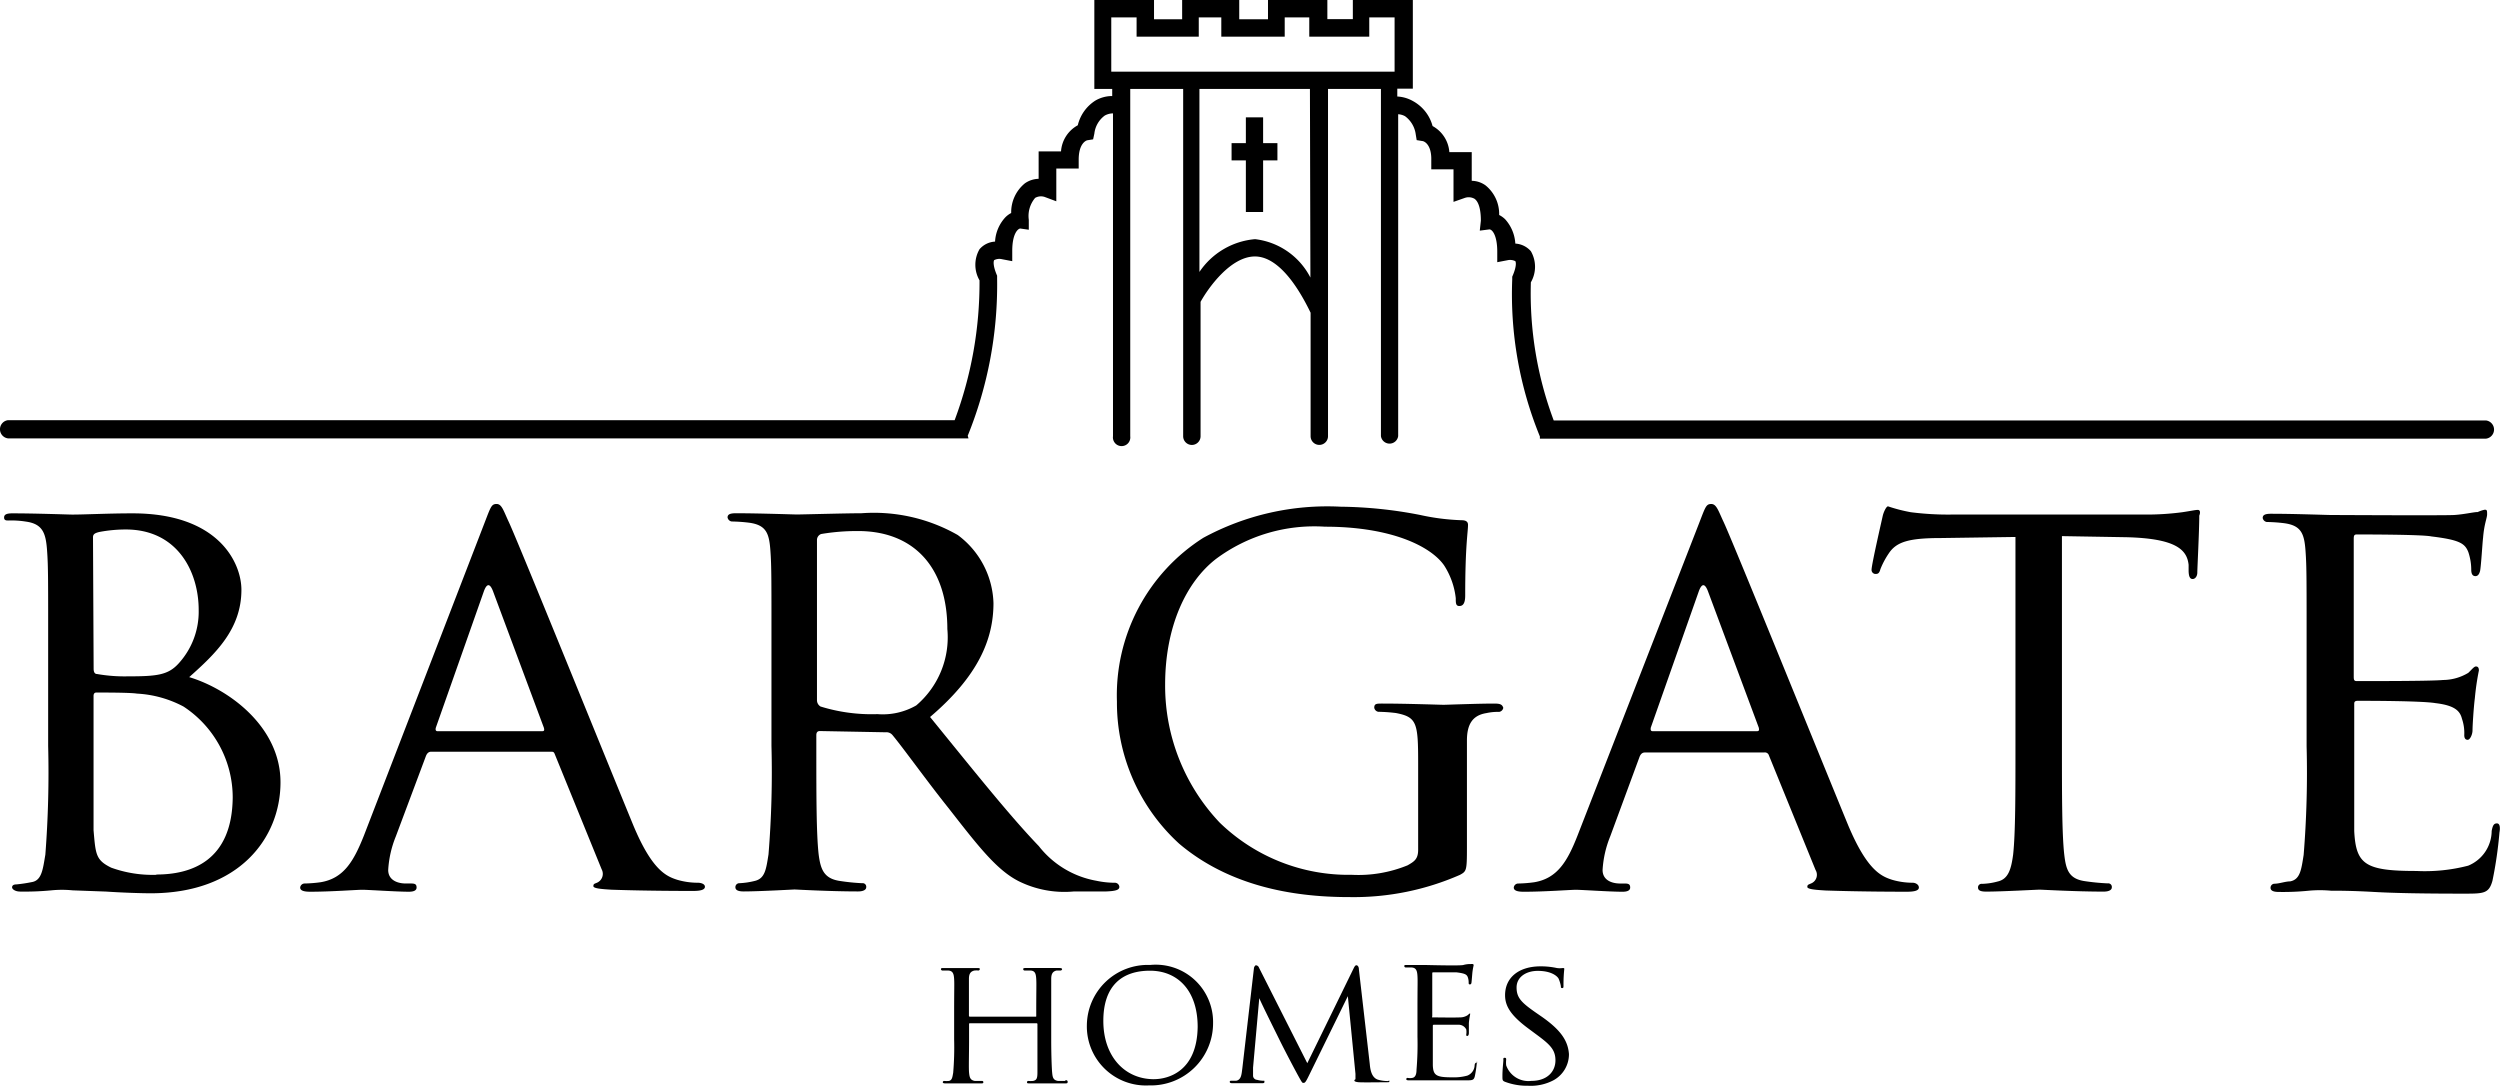 <svg height="55.406" viewBox="0 0 127.55 55.406" width="127.55" xmlns="http://www.w3.org/2000/svg"><path d="m59.294 89.887c1.348-1.2 2.664-2.45 2.664-4.456 0-1.348-1.134-3.9-5.551-3.9-1.221 0-2.45.063-3.084.063-.151 0-1.855-.063-3.053-.063-.3 0-.42.063-.42.214s.119.151.214.151a4.733 4.733 0 0 1 .9.056c.864.119 1.015.6 1.078 1.467s.056 1.53.056 5.487v4.488a54.714 54.714 0 0 1 -.143 5.55c-.127.745-.182 1.316-.69 1.4a7.379 7.379 0 0 1 -.793.119c-.151 0-.214.063-.214.151s.151.214.42.214a14.3 14.3 0 0 0 1.586-.063 5.434 5.434 0 0 1 1.078 0l1.713.063c.833.056 1.792.087 2.276.087 4.5 0 6.621-2.815 6.621-5.661s-2.652-4.764-4.658-5.367zm-4.908-7.136c0-.151.087-.214.325-.27a7.287 7.287 0 0 1 1.348-.127c2.64 0 3.719 2.157 3.719 4.107a3.917 3.917 0 0 1 -1.023 2.728c-.539.595-1.11.658-2.577.658a8.1 8.1 0 0 1 -1.586-.119c-.119 0-.174-.1-.174-.27zm3.235 17.222a6.216 6.216 0 0 1 -2.307-.365c-.793-.389-.793-.682-.9-1.911v-6.85c0-.119.056-.174.143-.174.42 0 1.744 0 2.07.055a5.694 5.694 0 0 1 2.373.658 5.55 5.55 0 0 1 2.514 4.647c-.032 3.267-2.157 3.925-3.893 3.925z" transform="translate(-49.641 -55.34)"/><path d="m89.183 100.253a3.687 3.687 0 0 1 -1.047-.151c-.571-.182-1.292-.507-2.244-2.791-1.586-3.862-5.844-14.376-6.343-15.454-.27-.571-.357-.928-.626-.928s-.3.151-.626.991l-6.145 15.93c-.515 1.292-1.023 2.188-2.22 2.379a6.823 6.823 0 0 1 -.793.063.23.23 0 0 0 -.238.206c0 .151.174.214.507.214 1.078 0 2.379-.1 2.664-.1s1.737.1 2.379.1c.238 0 .389-.063.389-.214s-.063-.206-.27-.206h-.278c-.444 0-.9-.182-.9-.69a5.352 5.352 0 0 1 .389-1.713l1.538-4.107c.063-.151.151-.214.27-.214h6.074c.151 0 .182 0 .238.151l2.379 5.844a.492.492 0 0 1 -.238.69c-.127.055-.182.055-.182.174s.42.151.928.182c1.824.063 3.774.063 4.163.063s.6-.063.6-.214-.217-.205-.368-.205zm-7.929-7.731h-5.344c-.087 0-.119-.063-.087-.182l2.458-6.978q.222-.579.452 0l2.6 6.978c.032.119.032.182-.087.182z" transform="translate(-53.586 -55.216)"/><path d="m116.39 100.584a.23.23 0 0 0 -.238-.206 4.563 4.563 0 0 1 -.928-.1 4.788 4.788 0 0 1 -2.942-1.768c-1.522-1.586-3.354-3.893-5.55-6.589 2.458-2.093 3.235-3.965 3.235-5.812a4.48 4.48 0 0 0 -1.824-3.473 8.634 8.634 0 0 0 -4.916-1.11c-.793 0-3.021.063-3.291.063-.151 0-1.919-.063-3.116-.063-.3 0-.42.063-.42.214a.254.254 0 0 0 .206.206 8.222 8.222 0 0 1 .9.063c.864.119 1.015.539 1.078 1.4s.056 1.53.056 5.487v4.488a51.892 51.892 0 0 1 -.151 5.55c-.119.745-.174 1.221-.69 1.348a3.964 3.964 0 0 1 -.793.119.2.2 0 0 0 -.206.206c0 .151.151.214.42.214.793 0 2.577-.1 2.6-.1s1.8.1 3.235.1c.3 0 .42-.1.42-.214a.182.182 0 0 0 -.206-.206 10.539 10.539 0 0 1 -1.166-.119c-.793-.127-.959-.6-1.055-1.348-.119-1.055-.119-3.029-.119-5.487v-.595c0-.151.063-.214.182-.214l3.354.063a.4.4 0 0 1 .357.151c.571.69 1.744 2.331 2.847 3.711 1.5 1.919 2.458 3.172 3.6 3.743a5.241 5.241 0 0 0 2.815.515h1.649c.506-.021.657-.086.657-.237zm-10.364-9.253a3.426 3.426 0 0 1 -1.982.444 8.8 8.8 0 0 1 -2.9-.389.373.373 0 0 1 -.182-.325v-8.183a.325.325 0 0 1 .214-.293 11.014 11.014 0 0 1 1.887-.151c2.815 0 4.551 1.824 4.551 5a4.56 4.56 0 0 1 -1.588 3.897z" transform="translate(-59.28 -55.34)"/><path d="m140.687 91.142c-.793 0-2.45.063-2.569.063s-1.919-.063-3.116-.063c-.3 0-.42 0-.42.214a.254.254 0 0 0 .206.206 8.227 8.227 0 0 1 .9.063c1.078.206 1.134.507 1.134 2.577v4.4c0 .484-.206.6-.539.793a6.637 6.637 0 0 1 -2.847.484 9.436 9.436 0 0 1 -6.74-2.664 10.157 10.157 0 0 1 -2.783-7.041c0-2.966 1.078-5.241 2.6-6.415a8.4 8.4 0 0 1 5.551-1.641c3.41 0 5.416 1.015 6.082 1.974a3.871 3.871 0 0 1 .595 1.673c0 .246 0 .4.182.4s.3-.127.3-.539c0-2.553.143-3.235.143-3.6 0-.119-.055-.238-.325-.238a11.506 11.506 0 0 1 -2.125-.27 22.2 22.2 0 0 0 -4.044-.42 13.258 13.258 0 0 0 -7.009 1.586 9.515 9.515 0 0 0 -4.409 8.357 9.737 9.737 0 0 0 3.172 7.247c2.934 2.49 6.676 2.728 8.722 2.728a13.48 13.48 0 0 0 5.606-1.134c.333-.182.357-.214.357-1.38v-5.473c0-.809.27-1.285.991-1.4a2.765 2.765 0 0 1 .658-.063.254.254 0 0 0 .206-.206c-.059-.187-.178-.218-.479-.218z" transform="translate(-64.468 -55.246)"/><path d="m167.337 100.253a3.687 3.687 0 0 1 -1.047-.151c-.571-.182-1.285-.507-2.244-2.791-1.586-3.861-5.846-14.375-6.346-15.453-.27-.571-.365-.928-.634-.928s-.3.151-.626.991l-6.2 15.93c-.507 1.292-1.023 2.188-2.22 2.379a6.82 6.82 0 0 1 -.793.063.23.23 0 0 0 -.238.206c0 .151.174.214.507.214 1.078 0 2.379-.1 2.664-.1s1.737.1 2.379.1c.238 0 .389-.063.389-.214s-.063-.206-.27-.206h-.238c-.452 0-.9-.182-.9-.69a5.352 5.352 0 0 1 .389-1.713l1.5-4.068c.063-.151.151-.214.27-.214h6.082a.214.214 0 0 1 .246.151l2.379 5.844a.476.476 0 0 1 -.238.69c-.119.056-.182.056-.182.174s.42.151.928.182c1.832.063 3.774.063 4.163.063s.6-.063.6-.214-.17-.245-.32-.245zm-7.929-7.731h-5.329c-.1 0-.119-.063-.1-.182l2.458-6.978q.222-.579.452 0l2.6 6.978c.024.119.024.182-.1.182z" transform="translate(-69.756 -55.216)"/><path d="m186.654 81.262c-.119 0-.365.056-.793.119a13.791 13.791 0 0 1 -1.887.119h-9.888a15.029 15.029 0 0 1 -2.07-.119 8.127 8.127 0 0 1 -1.165-.3c-.1 0-.238.333-.27.484s-.571 2.482-.571 2.751a.206.206 0 0 0 .182.214c.119 0 .206 0 .27-.246a4.115 4.115 0 0 1 .42-.793c.389-.595 1.015-.793 2.664-.793l3.806-.055v10.657c0 2.458 0 4.464-.119 5.55-.1.745-.246 1.253-.793 1.372a3.3 3.3 0 0 1 -.793.119.182.182 0 0 0 -.206.182c0 .151.119.214.42.214.793 0 2.6-.1 2.72-.1s1.832.1 3.267.1c.3 0 .42-.1.42-.214a.182.182 0 0 0 -.206-.206 11.154 11.154 0 0 1 -1.205-.119c-.793-.127-.928-.6-1.015-1.348-.119-1.055-.119-3.061-.119-5.55v-10.7l3.291.056c2.521.063 3.092.634 3.172 1.411v.27c0 .357.087.452.206.452s.238-.127.238-.333.1-2.125.1-2.9c.058-.143.058-.294-.076-.294z" transform="translate(-74.523 -55.247)"/><path d="m207.132 97.3c-.151 0-.214.087-.27.389a1.927 1.927 0 0 1 -1.2 1.768 8.8 8.8 0 0 1 -2.64.27c-2.609 0-3.085-.325-3.172-2.038v-6.47c0-.087 0-.174.182-.174.452 0 3.267 0 3.965.119 1.015.119 1.253.42 1.348.793a2.259 2.259 0 0 1 .119.84c0 .151.056.238.175.238s.246-.27.246-.484.055-1.134.119-1.641a13.163 13.163 0 0 1 .206-1.411c0-.151-.056-.206-.151-.206s-.206.151-.389.325a2.524 2.524 0 0 1 -1.285.365c-.626.063-4.076.056-4.409.056-.151 0-.151-.087-.151-.27v-6.941c0-.174 0-.27.151-.27.3 0 3.354 0 3.806.1 1.443.174 1.713.357 1.887.793a2.839 2.839 0 0 1 .151.9c0 .214.063.333.214.333s.206-.151.238-.27c.055-.3.119-1.435.151-1.681.056-.714.206-1.015.206-1.2s0-.238-.119-.238a1.591 1.591 0 0 0 -.357.119c-.214 0-.69.119-1.2.151s-6.113 0-6.3 0-1.855-.063-3.053-.063c-.3 0-.42.063-.42.214a.254.254 0 0 0 .206.206 8.1 8.1 0 0 1 .9.063c.864.119 1.015.539 1.078 1.4s.056 1.53.056 5.487v4.488a51.925 51.925 0 0 1 -.151 5.55c-.119.745-.174 1.253-.69 1.348-.238 0-.563.119-.793.119a.206.206 0 0 0 -.206.206c0 .151.151.214.42.214a13.138 13.138 0 0 0 1.53-.063 6.148 6.148 0 0 1 1.134 0c.389 0 1.078 0 2.188.063s2.609.087 4.583.087c1.015 0 1.285 0 1.467-.658a20.777 20.777 0 0 0 .357-2.458c.047-.255.023-.468-.127-.468z" transform="translate(-79.737 -55.29)"/><path d="m116.468 116.547h-.368c-.246-.04-.27-.19-.293-.42s-.048-.944-.048-1.7v-3.077c0-.246.063-.389.277-.436h.206a.079.079 0 0 0 .071-.063c0-.048-.048-.063-.135-.063h-1.721c-.087 0-.127 0-.127.063a.071.071 0 0 0 .063.063h.277c.27 0 .309.167.325.436s0 .492 0 1.713v.159c0 .048 0 .048-.04.048h-3.346a.047.047 0 0 1 -.048-.048v-1.871c0-.246.063-.389.285-.436a1.093 1.093 0 0 1 .206 0 .079.079 0 0 0 .063-.063c0-.048 0-.063-.127-.063h-1.729c-.087 0-.127 0-.127.063a.087.087 0 0 0 .063.063h.278c.27 0 .317.167.333.436s0 .468 0 1.689v1.388a15.55 15.55 0 0 1 -.048 1.7c-.04.23-.056.381-.214.42a1.3 1.3 0 0 1 -.254 0 .071.071 0 0 0 -.063.063c0 .048.048.063.135.063h1.808c.087 0 .127 0 .127-.063a.063.063 0 0 0 -.063-.063h-.373c-.238-.04-.27-.19-.293-.42s0-.92 0-1.681v-.793a.04.04 0 0 1 .048-.048h3.4a.042.042 0 0 1 .04.048v2.466c0 .325-.056.389-.222.428a1.306 1.306 0 0 1 -.246 0 .063.063 0 0 0 -.063.063c0 .048 0 .063.127.063h1.8c.1 0 .143 0 .143-.063a.075.075 0 0 0 -.135-.063z" transform="translate(-62.126 -61.399)"/><path d="m122.747 110.589a3.108 3.108 0 0 0 -3.227 3.061 3.013 3.013 0 0 0 3.172 3.084 3.172 3.172 0 0 0 3.267-3.172 2.926 2.926 0 0 0 -3.212-2.973zm.19 5.828c-1.475 0-2.577-1.15-2.577-2.974s.983-2.561 2.379-2.561 2.434.991 2.434 2.87c-.032 2.276-1.507 2.664-2.236 2.664z" transform="translate(-64.068 -61.357)"/><path d="m136.8 116.517a1.777 1.777 0 0 1 -.531-.071c-.333-.111-.389-.539-.412-.793l-.555-4.829c0-.151-.071-.214-.127-.214s-.087.055-.127.127l-2.379 4.869-2.466-4.876a.174.174 0 0 0 -.167-.119.218.218 0 0 0 -.087.135l-.595 5.13c-.04.293-.048.579-.317.626h-.237c-.048 0-.087 0-.087.055s.055.071.143.071h1.475c.1 0 .151 0 .151-.071s0-.055-.063-.055a1.206 1.206 0 0 1 -.317-.048.214.214 0 0 1 -.2-.222v-.4l.317-3.544c.135.325.793 1.641 1.039 2.141s.737 1.435.951 1.824.206.357.278.357.119-.071.285-.412l1.966-4.012.389 3.965v.277a.072.072 0 0 0 -.056.071s0 .063.23.079 1.205 0 1.388 0 .167 0 .167-.079a.063.063 0 0 0 -.056.018z" transform="translate(-65.971 -61.362)"/><path d="m143.611 115.567s-.063 0-.079.119a.587.587 0 0 1 -.373.539 2.607 2.607 0 0 1 -.793.087c-.793 0-.952-.1-.967-.626v-2a.048.048 0 0 1 .056-.056h1.229a.434.434 0 0 1 .42.238.79.79 0 0 1 0 .262c0 .048 0 .071.055.071s.079-.079.079-.151v-.508a3.441 3.441 0 0 1 .063-.428v-.071a.96.96 0 0 0 -.127.1.714.714 0 0 1 -.4.111c-.2.016-1.261 0-1.356 0s-.048 0-.048-.087v-2.133c0-.055 0-.079.048-.079h1.182c.444.055.523.111.579.238a.793.793 0 0 1 .048.278c0 .063 0 .1.063.1s.071-.048.079-.079.04-.444.048-.523a3.168 3.168 0 0 1 .063-.365s0-.071-.04-.071a.815.815 0 0 0 -.111 0 1.291 1.291 0 0 0 -.373.048c-.159.048-1.887 0-1.943 0h-.944c-.1 0-.127 0-.127.063a.079.079 0 0 0 .063.063h.277c.27 0 .317.167.333.436s0 .468 0 1.689v1.388a15.61 15.61 0 0 1 -.048 1.7c0 .23-.056.389-.206.42a.646.646 0 0 1 -.254 0 .064.064 0 0 0 -.063.063c0 .048.048.063.127.063h2.918c.317 0 .4 0 .452-.206a6.163 6.163 0 0 0 .111-.793c.015.195.007.1-.041.1z" transform="translate(-68.296 -61.347)"/><path d="m148.266 113.249-.23-.159c-.793-.547-1.055-.793-1.055-1.332s.492-.848 1.078-.848c.737 0 1.007.293 1.062.389a1.687 1.687 0 0 1 .119.389c0 .063 0 .1.071.1s.063-.056.063-.174a7.793 7.793 0 0 1 .04-.793c0-.048 0-.055-.087-.055a.988.988 0 0 1 -.285 0 3.844 3.844 0 0 0 -.84-.087c-1.078 0-1.808.547-1.808 1.475 0 .547.285 1.023 1.166 1.681l.373.277c.721.531 1.031.793 1.031 1.364s-.42 1.047-1.229 1.047a1.205 1.205 0 0 1 -1.285-.793 1.361 1.361 0 0 1 0-.285c0-.063 0-.1-.079-.1s-.064.048-.064.127-.048.444-.048.793c0 .214 0 .246.119.3a3.171 3.171 0 0 0 1.189.206 2.482 2.482 0 0 0 1.293-.278 1.514 1.514 0 0 0 .793-1.34c-.053-.691-.427-1.23-1.387-1.904z" transform="translate(-69.605 -61.376)"/><path d="m129.56 60.879h.88v-2.633h.73v-.88h-.73v-1.316h-.88v1.316h-.729v.88h.729z" transform="translate(-65.996 -50.063)"/><path d="m99 70.868-.04-.135a20.5 20.5 0 0 0 1.5-8.016v-.151c-.214-.492-.19-.729-.151-.793a.571.571 0 0 1 .4-.048l.523.1v-.525c0-.841.262-1.11.4-1.142l.444.063v-.507a1.427 1.427 0 0 1 .325-1.118.6.6 0 0 1 .484-.048l.595.222v-1.67h1.142v-.452c0-.856.4-.983.436-.991l.3-.048.063-.293a1.324 1.324 0 0 1 .531-.92.88.88 0 0 1 .42-.111v16.472a.444.444 0 1 0 .88 0v-17.721h2.7v17.721a.444.444 0 0 0 .888 0v-6.857c.4-.722 1.538-2.315 2.775-2.315.959 0 1.943 1.015 2.839 2.87v6.3a.444.444 0 1 0 .888 0v-17.719h2.7v17.713a.444.444 0 0 0 .88 0v-16.421a.841.841 0 0 1 .349.1 1.372 1.372 0 0 1 .547.928l.048.293.293.048c.056 0 .476.135.452.991v.452h1.134v1.66l.587-.206a.6.6 0 0 1 .484.048c.214.151.325.547.325 1.118l-.056.507.492-.063c.143 0 .4.3.4 1.134v.539l.523-.1a.6.6 0 0 1 .4.048s.119.167-.159.793v.135a19.172 19.172 0 0 0 1.411 8.016v.111h48.274a.468.468 0 0 0 0-.928h-47.568a18.5 18.5 0 0 1 -1.166-7.049 1.586 1.586 0 0 0 0-1.586 1.134 1.134 0 0 0 -.793-.389 2.03 2.03 0 0 0 -.515-1.237 1.2 1.2 0 0 0 -.309-.222 1.879 1.879 0 0 0 -.7-1.514 1.237 1.237 0 0 0 -.7-.23v-1.462h-1.142a1.649 1.649 0 0 0 -.856-1.332 2.054 2.054 0 0 0 -1.007-1.277 1.792 1.792 0 0 0 -.793-.23v-.4h.793v-4.524h-3.061v.975h-1.3v-.975h-3.029v.983h-1.467v-.983h-2.913v.983h-1.435v-.983h-3.045v4.536h.912v.364a1.7 1.7 0 0 0 -.856.23 2.053 2.053 0 0 0 -.9 1.261 1.649 1.649 0 0 0 -.856 1.332h-1.142v1.4a1.277 1.277 0 0 0 -.7.23 1.9 1.9 0 0 0 -.7 1.515 1.166 1.166 0 0 0 -.3.222 1.983 1.983 0 0 0 -.523 1.237 1.118 1.118 0 0 0 -.793.389 1.586 1.586 0 0 0 0 1.586 20.029 20.029 0 0 1 -1.269 7.136h-48.3a.468.468 0 0 0 0 .928zm17.444-8.207a3.646 3.646 0 0 0 -2.823-1.959 3.806 3.806 0 0 0 -2.839 1.673v-9.339h5.638zm-10.16-10.506v-2.767h1.292v.983h3.172v-.983h1.15v.983h3.235v-.983h1.253v.983h3.061v-.983h1.292v2.767z" transform="translate(-49.587 -48.5)"/></svg>